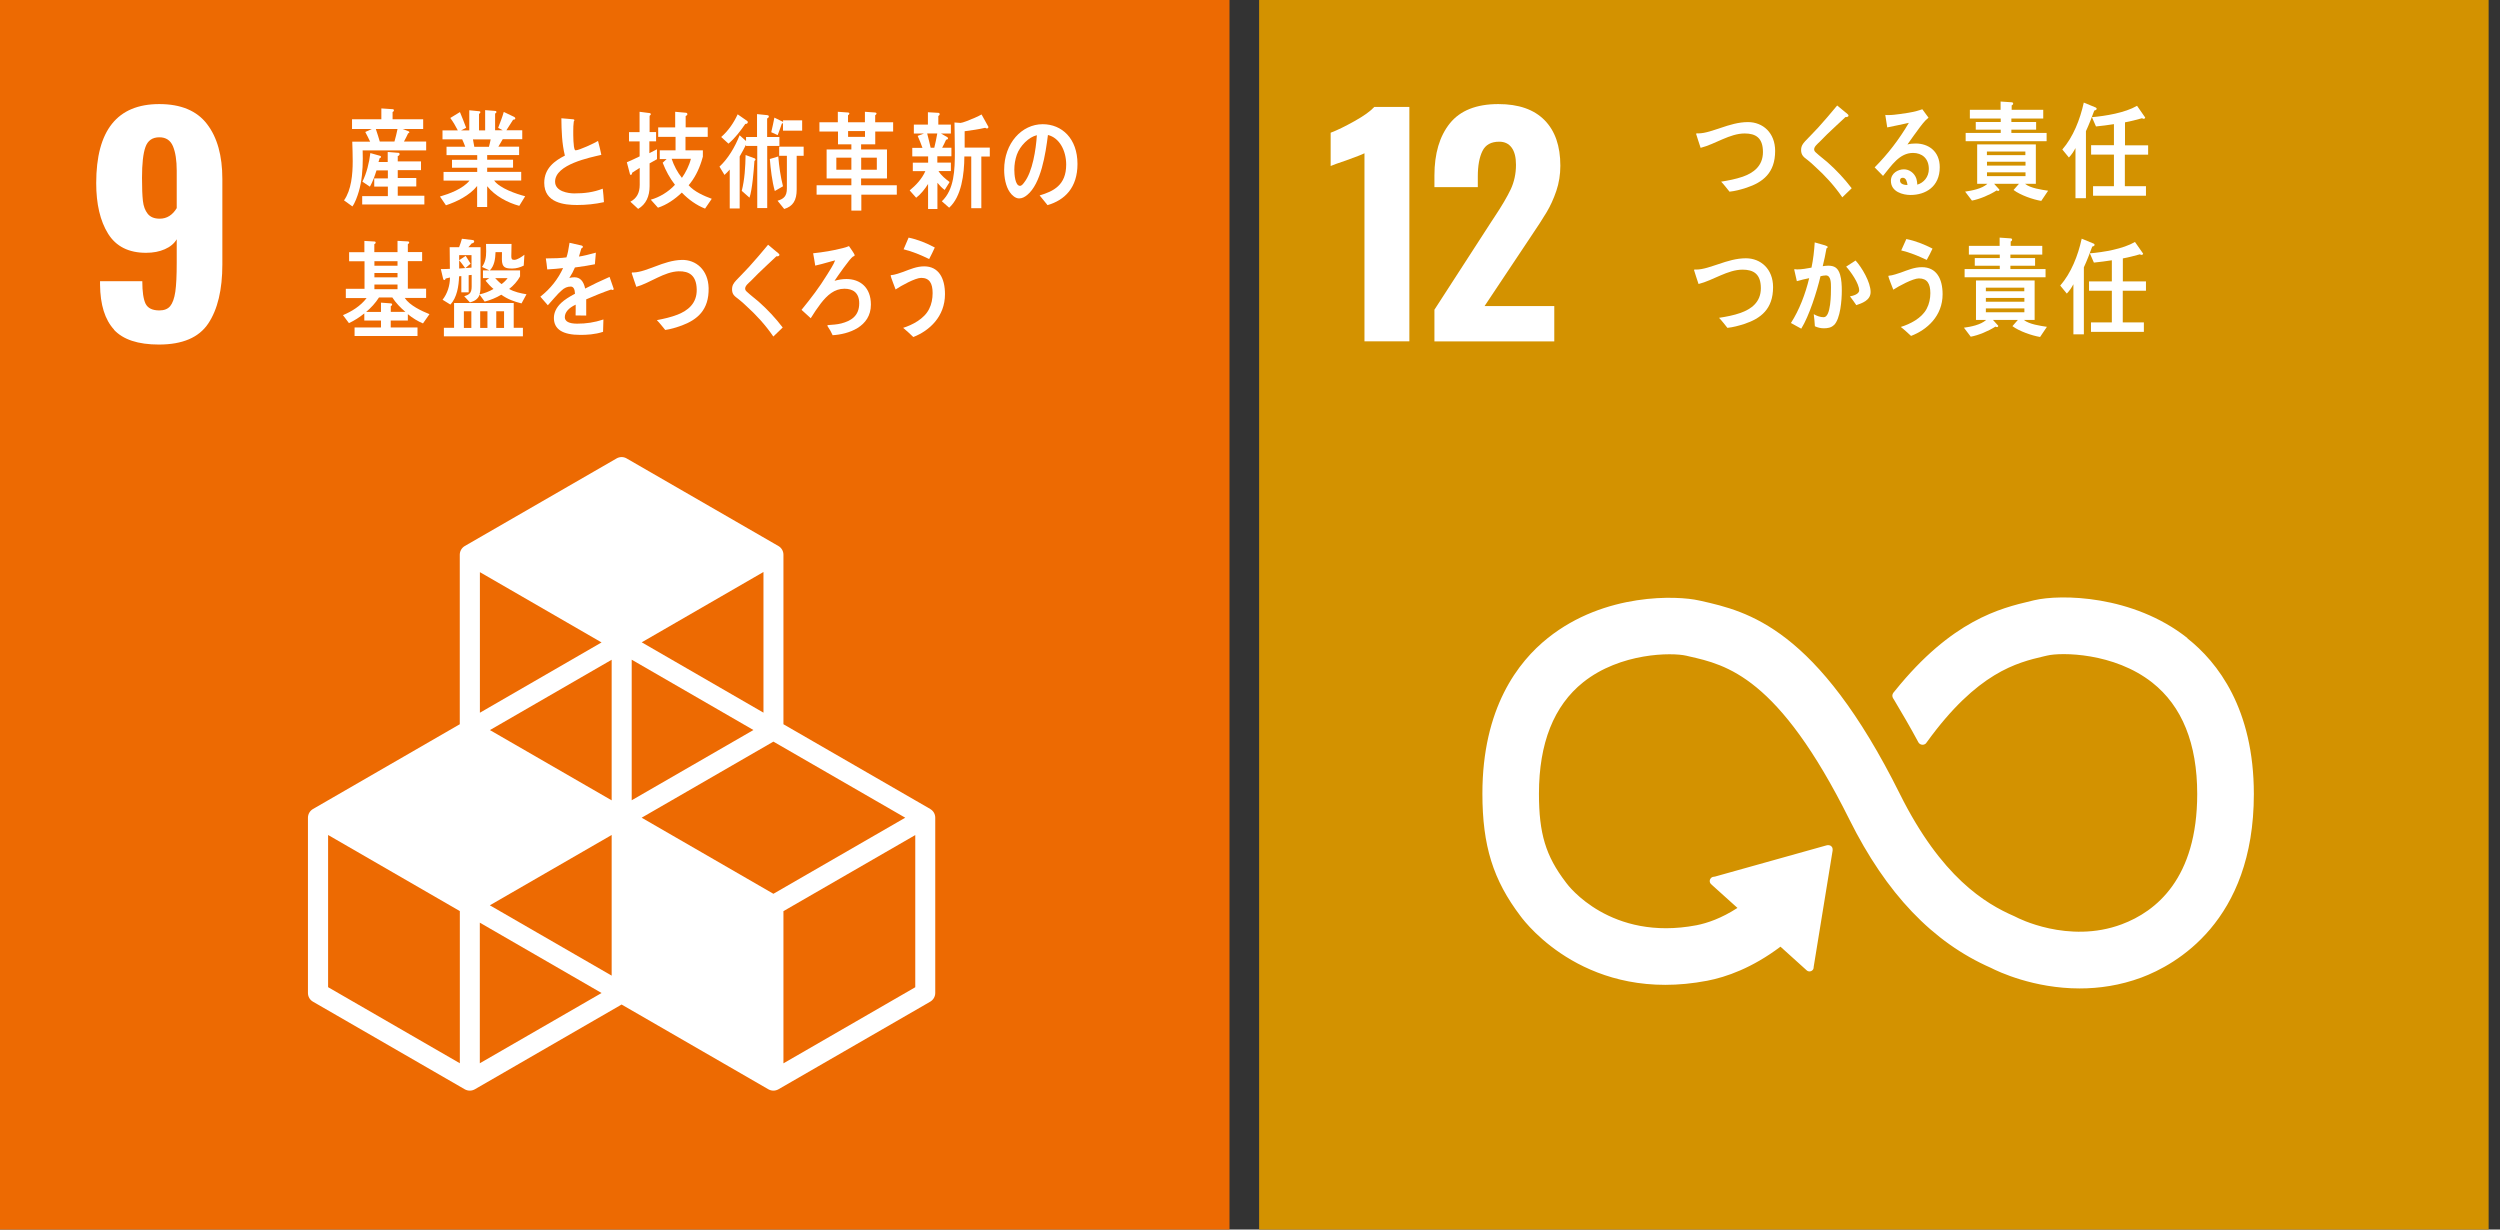 <svg width="122" height="60" viewBox="0 0 122 60" fill="none" xmlns="http://www.w3.org/2000/svg">
<rect x="0" y="0" width="122" height="60" fill="#333333" stroke="none"/>
<path d="M121.445 0H61.445V60H121.445V0Z" fill="#D39200"/>
<path d="M66.59 7.477C66.487 7.532 66.184 7.652 65.684 7.831C65.29 7.963 65.038 8.054 64.936 8.101V6.477C65.257 6.356 65.644 6.166 66.1 5.911C66.557 5.655 66.878 5.425 67.068 5.217H68.777V16.656H66.586V7.477H66.59Z" fill="white"/>
<path d="M69.996 15.12L72.764 10.84L72.932 10.585C73.29 10.048 73.552 9.599 73.724 9.238C73.892 8.876 73.98 8.478 73.98 8.044C73.98 7.675 73.91 7.397 73.768 7.204C73.625 7.01 73.425 6.915 73.162 6.915C72.767 6.915 72.493 7.065 72.344 7.368C72.194 7.671 72.117 8.084 72.117 8.61V9.132H70V8.566C70 7.492 70.252 6.642 70.755 6.017C71.259 5.393 72.048 5.079 73.121 5.079C74.111 5.079 74.859 5.342 75.374 5.864C75.889 6.386 76.145 7.127 76.145 8.087C76.145 8.522 76.079 8.931 75.948 9.318C75.816 9.705 75.659 10.048 75.48 10.348C75.301 10.651 75.024 11.078 74.648 11.633L72.446 14.937H75.849V16.66H70V15.12H69.996Z" fill="white"/>
<path d="M106.742 31.134C104.081 29.03 100.554 28.987 99.261 29.293L99.111 29.33C97.618 29.68 95.248 30.265 92.477 33.708C92.463 33.726 92.444 33.748 92.43 33.766L92.393 33.81C92.368 33.85 92.346 33.894 92.346 33.945C92.346 33.985 92.357 34.025 92.375 34.062L92.441 34.168C92.787 34.748 93.229 35.5 93.598 36.19C93.602 36.198 93.605 36.205 93.609 36.212C93.649 36.289 93.726 36.344 93.821 36.344C93.886 36.344 93.941 36.318 93.985 36.278C94.003 36.256 94.022 36.231 94.036 36.209C96.497 32.806 98.432 32.335 99.743 32.028L99.9 31.992C100.579 31.827 103.164 31.838 105.03 33.31C106.487 34.46 107.224 36.289 107.224 38.746C107.224 42.868 105.22 44.479 103.537 45.107C100.93 46.081 98.432 44.778 98.414 44.767L98.301 44.712C96.87 44.092 94.734 42.799 92.718 38.754C88.662 30.604 85.266 29.837 83.021 29.326L82.9 29.301C81.878 29.067 78.325 28.906 75.536 31.134C74.075 32.298 72.341 34.558 72.341 38.728C72.341 41.269 72.863 42.945 74.203 44.709C74.499 45.11 77.504 48.973 83.313 47.86C84.244 47.681 85.503 47.239 86.887 46.198L88.165 47.352C88.249 47.429 88.38 47.422 88.457 47.337C88.494 47.297 88.508 47.25 88.508 47.199V47.181L89.432 41.507V41.444C89.432 41.39 89.41 41.331 89.363 41.295C89.323 41.258 89.275 41.244 89.228 41.244H89.187L89.129 41.255L83.692 42.777L83.594 42.792C83.554 42.799 83.517 42.821 83.492 42.854C83.411 42.941 83.418 43.073 83.506 43.15L83.568 43.208L84.788 44.307C84.003 44.815 83.316 45.048 82.794 45.151C78.592 45.954 76.514 43.201 76.438 43.091L76.408 43.051C75.43 41.769 75.101 40.678 75.101 38.732C75.101 36.267 75.828 34.438 77.259 33.295C79.077 31.846 81.586 31.835 82.294 31.999L82.415 32.028C84.255 32.444 86.778 33.014 90.25 39.991C92.054 43.613 94.314 45.983 97.158 47.232C97.519 47.418 99.246 48.236 101.488 48.236C102.427 48.236 103.453 48.093 104.504 47.703C106.151 47.086 109.988 44.986 109.988 38.754C109.988 34.588 108.225 32.32 106.746 31.152" fill="white"/>
<path d="M85.218 9.164C84.951 9.252 84.677 9.325 84.4 9.354C84.265 9.19 84.137 9.015 83.991 8.865C84.341 8.81 84.699 8.741 85.043 8.624C85.55 8.445 86.032 8.116 86.032 7.419C86.032 6.722 85.674 6.513 85.141 6.513C84.407 6.513 83.713 7.032 82.99 7.215C82.969 7.141 82.772 6.565 82.772 6.539C82.772 6.488 82.837 6.51 82.87 6.51C83.224 6.51 83.626 6.349 83.965 6.243C84.4 6.094 84.842 5.958 85.302 5.958C86.025 5.958 86.627 6.477 86.627 7.368C86.627 8.438 86.028 8.898 85.221 9.164H85.218Z" fill="white"/>
<path d="M89.906 9.632C89.519 9.066 89.07 8.577 88.581 8.135C88.457 8.018 88.329 7.898 88.198 7.799C88.117 7.737 88.041 7.686 87.978 7.602C87.916 7.518 87.894 7.427 87.894 7.324C87.894 7.127 87.978 7.014 88.095 6.886C88.307 6.66 88.526 6.448 88.734 6.218C89.045 5.868 89.355 5.517 89.654 5.148C89.782 5.254 89.91 5.36 90.038 5.466C90.085 5.502 90.144 5.543 90.184 5.59C90.198 5.605 90.206 5.616 90.206 5.638C90.206 5.711 90.107 5.718 90.06 5.711C89.768 5.988 89.468 6.258 89.172 6.543C89.048 6.66 88.935 6.791 88.811 6.908C88.753 6.967 88.687 7.018 88.636 7.08C88.588 7.131 88.53 7.208 88.53 7.284C88.53 7.357 88.566 7.397 88.61 7.438C88.796 7.613 89.004 7.763 89.191 7.927C89.614 8.303 90.009 8.723 90.363 9.187C90.209 9.329 90.06 9.486 89.906 9.628V9.632Z" fill="white"/>
<path d="M93.232 9.515C92.867 9.515 92.276 9.365 92.276 8.825C92.276 8.445 92.63 8.263 92.911 8.263C93.17 8.263 93.426 8.438 93.521 8.726C93.546 8.821 93.561 8.913 93.565 9.011C93.875 8.92 94.127 8.639 94.127 8.248C94.127 7.719 93.78 7.463 93.356 7.463C92.692 7.463 92.309 8.076 91.892 8.584C91.757 8.445 91.618 8.306 91.483 8.168C92.119 7.529 92.681 6.799 93.152 5.995C92.798 6.076 92.447 6.145 92.097 6.218L92.002 5.608C92.049 5.616 92.093 5.616 92.141 5.616C92.338 5.616 92.531 5.59 92.725 5.564C92.995 5.528 93.265 5.488 93.532 5.418C93.623 5.396 93.718 5.36 93.809 5.331C93.911 5.469 94.014 5.605 94.112 5.743C94.068 5.78 94.021 5.816 93.981 5.857C93.879 5.959 93.784 6.087 93.696 6.2C93.484 6.477 93.287 6.766 93.083 7.05C93.214 7.014 93.349 7.003 93.488 7.003C94.101 7.003 94.66 7.375 94.66 8.16C94.66 9.117 93.959 9.515 93.232 9.515ZM92.86 8.675C92.776 8.675 92.721 8.712 92.721 8.814C92.721 9.004 92.973 9.029 93.086 9.029C93.064 8.88 93.021 8.675 92.856 8.675H92.86Z" fill="white"/>
<path d="M99.612 9.804C99.21 9.738 98.6 9.526 98.261 9.271L98.527 8.968H97.311L97.571 9.252C97.571 9.293 97.541 9.318 97.516 9.318C97.487 9.318 97.461 9.307 97.436 9.293C97.107 9.508 96.603 9.72 96.231 9.789L95.898 9.351C96.223 9.303 96.724 9.212 96.983 8.971H96.486V7.047H99.349V8.971H98.823C99.079 9.183 99.634 9.26 99.948 9.307L99.612 9.807V9.804ZM95.924 6.89V6.488H97.636V6.328H96.417V5.952H97.636V5.784H96.129V5.357H97.629V4.955L98.169 4.991C98.202 4.991 98.243 5.013 98.243 5.053C98.243 5.097 98.206 5.13 98.169 5.141V5.357H99.71V5.784H98.155V5.952H99.363V6.328H98.155V6.488H99.875V6.89H95.92H95.924ZM98.838 7.394H96.961V7.569H98.838V7.394ZM98.845 7.894H96.965V8.08H98.845V7.894ZM98.845 8.409H96.965V8.595H98.845V8.409Z" fill="white"/>
<path d="M102.2 5.397C102.076 5.736 101.944 6.076 101.794 6.401V9.672H101.283V7.226C101.196 7.398 101.09 7.551 100.962 7.686L100.641 7.295C101.17 6.689 101.506 5.835 101.689 5.006L102.273 5.247C102.295 5.258 102.317 5.28 102.317 5.309C102.317 5.364 102.233 5.39 102.2 5.397ZM103.693 7.544V9.088H104.723V9.552H102.141V9.088H103.16V7.544H102.046V7.087H103.16V6.058C102.868 6.105 102.572 6.142 102.284 6.171L102.086 5.718C102.747 5.66 103.7 5.506 104.288 5.163L104.686 5.736C104.682 5.777 104.642 5.798 104.609 5.798C104.584 5.798 104.555 5.784 104.533 5.769C104.255 5.846 103.981 5.919 103.7 5.97V7.091H104.829V7.547H103.697L103.693 7.544Z" fill="white"/>
<path d="M85.116 15.81C84.85 15.897 84.576 15.97 84.298 16C84.163 15.835 84.035 15.66 83.889 15.51C84.24 15.456 84.598 15.39 84.941 15.269C85.448 15.087 85.93 14.758 85.93 14.064C85.93 13.371 85.573 13.159 85.04 13.159C84.306 13.159 83.612 13.677 82.889 13.86C82.867 13.787 82.67 13.21 82.67 13.184C82.67 13.133 82.736 13.155 82.769 13.155C83.123 13.155 83.524 12.995 83.864 12.889C84.298 12.739 84.74 12.604 85.2 12.604C85.923 12.604 86.526 13.126 86.526 14.013C86.526 15.083 85.927 15.543 85.12 15.81H85.116Z" fill="white"/>
<path d="M89.493 15.864C89.358 15.999 89.168 16.021 88.997 16.021C88.851 16.021 88.701 15.984 88.566 15.922C88.551 15.722 88.54 15.528 88.511 15.331C88.664 15.418 88.825 15.48 88.997 15.48C89.355 15.48 89.351 14.316 89.351 14.031C89.351 13.819 89.355 13.44 89.103 13.44C89.015 13.44 88.927 13.461 88.84 13.48C88.664 14.232 88.288 15.418 87.901 16.039C87.73 15.955 87.569 15.849 87.397 15.762C87.806 15.13 88.106 14.338 88.288 13.575C88.088 13.615 87.883 13.662 87.686 13.721C87.668 13.651 87.558 13.18 87.558 13.158C87.558 13.144 87.569 13.136 87.58 13.136C87.62 13.136 87.657 13.147 87.697 13.147C87.93 13.147 88.171 13.104 88.401 13.06C88.486 12.655 88.533 12.242 88.558 11.829C88.701 11.866 88.832 11.906 88.968 11.946C89.026 11.961 89.088 11.979 89.139 12.005C89.161 12.015 89.19 12.026 89.19 12.056C89.19 12.092 89.154 12.114 89.132 12.121C89.081 12.414 89.022 12.709 88.949 12.99C89.037 12.979 89.124 12.965 89.212 12.965C89.511 12.965 89.694 13.063 89.796 13.403C89.866 13.633 89.88 13.936 89.88 14.184C89.88 14.641 89.814 15.557 89.497 15.867L89.493 15.864ZM90.589 14.893C90.49 14.743 90.384 14.604 90.278 14.462C90.406 14.44 90.727 14.363 90.727 14.17C90.727 13.83 90.304 13.239 90.092 13.012C90.245 12.914 90.399 12.812 90.552 12.713C90.852 13.041 91.286 13.768 91.286 14.25C91.286 14.663 90.852 14.801 90.581 14.893H90.589Z" fill="white"/>
<path d="M93.259 16.393C93.094 16.244 92.934 16.09 92.758 15.955C93.2 15.82 93.784 15.532 94.025 15.061C94.146 14.834 94.201 14.564 94.201 14.305C94.201 13.845 94.047 13.586 93.642 13.586C93.354 13.586 92.656 13.962 92.393 14.137C92.361 14.06 92.152 13.527 92.152 13.483C92.152 13.447 92.196 13.45 92.214 13.45C92.313 13.45 92.656 13.341 92.762 13.301C93.105 13.177 93.423 13.038 93.788 13.038C94.493 13.038 94.799 13.593 94.799 14.36C94.799 15.415 94.047 16.094 93.259 16.393ZM94.025 12.684C93.62 12.494 93.211 12.322 92.78 12.22C92.864 12.034 92.945 11.848 93.029 11.665C93.47 11.753 93.898 11.921 94.307 12.132C94.219 12.319 94.128 12.505 94.025 12.684Z" fill="white"/>
<path d="M99.557 16.445C99.155 16.376 98.545 16.168 98.206 15.916L98.472 15.613H97.257L97.516 15.898C97.516 15.938 97.483 15.963 97.457 15.963C97.432 15.963 97.406 15.952 97.377 15.938C97.048 16.153 96.544 16.365 96.172 16.431L95.84 15.992C96.165 15.949 96.661 15.854 96.924 15.613H96.428V13.688H99.29V15.613H98.764C99.02 15.825 99.575 15.901 99.889 15.949L99.553 16.449L99.557 16.445ZM95.873 13.531V13.13H97.589V12.969H96.369V12.593H97.589V12.425H96.081V11.998H97.582V11.596L98.122 11.633C98.155 11.633 98.191 11.655 98.191 11.695C98.191 11.742 98.158 11.772 98.122 11.783V11.998H99.663V12.425H98.107V12.593H99.312V12.969H98.107V13.13H99.823V13.531H95.869H95.873ZM98.786 14.039H96.91V14.214H98.786V14.039ZM98.79 14.539H96.91V14.725H98.79V14.539ZM98.79 15.05H96.91V15.237H98.79V15.05Z" fill="white"/>
<path d="M102.098 12.041C101.974 12.381 101.843 12.72 101.693 13.045V16.317H101.182V13.87C101.094 14.038 100.988 14.195 100.86 14.327L100.539 13.936C101.068 13.33 101.408 12.476 101.587 11.647L102.171 11.888C102.193 11.899 102.215 11.917 102.215 11.95C102.215 12.005 102.131 12.03 102.094 12.038L102.098 12.041ZM103.591 14.188V15.733H104.621V16.196H102.04V15.733H103.058V14.188H101.945V13.732H103.058V12.702C102.766 12.746 102.474 12.786 102.182 12.815L101.985 12.363C102.646 12.308 103.599 12.151 104.187 11.808L104.585 12.377C104.581 12.417 104.541 12.439 104.508 12.439C104.482 12.439 104.449 12.425 104.428 12.41C104.15 12.487 103.876 12.56 103.595 12.611V13.732H104.723V14.188H103.591Z" fill="white"/>
<path d="M60 0H0V60H60V0Z" fill="#ED6A02"/>
<path d="M5.568 16.087C5.119 15.602 4.892 14.871 4.882 13.889V13.721H6.944C6.944 14.24 6.999 14.605 7.105 14.824C7.215 15.039 7.437 15.149 7.777 15.149C8.011 15.149 8.19 15.079 8.306 14.937C8.423 14.795 8.507 14.561 8.555 14.24C8.602 13.915 8.624 13.447 8.624 12.834V11.677C8.5 11.885 8.31 12.045 8.043 12.162C7.781 12.279 7.474 12.337 7.127 12.337C6.28 12.337 5.663 12.027 5.276 11.406C4.889 10.786 4.695 9.96 4.695 8.935C4.695 6.364 5.721 5.079 7.773 5.079C8.828 5.079 9.606 5.404 10.103 6.054C10.603 6.704 10.851 7.598 10.851 8.737V12.903C10.851 14.137 10.621 15.098 10.165 15.784C9.708 16.471 8.905 16.814 7.755 16.814C6.736 16.814 6.006 16.573 5.557 16.087H5.568ZM8.624 10.147V8.325C8.624 7.825 8.562 7.43 8.441 7.138C8.317 6.846 8.098 6.7 7.777 6.7C7.437 6.7 7.211 6.857 7.098 7.175C6.985 7.489 6.93 7.992 6.93 8.679C6.93 9.168 6.944 9.544 6.974 9.803C7.003 10.063 7.08 10.271 7.207 10.431C7.335 10.592 7.529 10.672 7.795 10.672C8.142 10.672 8.42 10.497 8.628 10.15L8.624 10.147Z" fill="white"/>
<path d="M45.399 39.48L38.232 35.343V27.07C38.232 26.895 38.14 26.734 37.987 26.646L30.579 22.371C30.429 22.283 30.243 22.283 30.09 22.371L22.681 26.646C22.532 26.734 22.437 26.895 22.437 27.07V35.343L15.273 39.48C15.123 39.568 15.028 39.728 15.028 39.904V48.459C15.028 48.634 15.12 48.794 15.273 48.882L22.681 53.158C22.758 53.201 22.842 53.223 22.926 53.223C23.01 53.223 23.094 53.201 23.171 53.158L30.334 49.021L37.498 53.158C37.574 53.201 37.658 53.223 37.742 53.223C37.826 53.223 37.91 53.201 37.987 53.158L45.395 48.882C45.545 48.794 45.64 48.634 45.64 48.459V39.904C45.64 39.728 45.549 39.568 45.395 39.48H45.399ZM29.849 47.611L23.904 44.179L29.849 40.747V47.611ZM36.767 35.625L30.827 39.053V32.193L36.767 35.625ZM29.849 39.057L23.908 35.628L29.849 32.196V39.057ZM31.313 39.904L37.742 36.191L44.176 39.904L37.742 43.617L31.313 39.904ZM37.257 34.778L31.316 31.345L37.257 27.913V34.774V34.778ZM29.359 31.349L23.419 34.781V27.921L29.359 31.353V31.349ZM22.44 51.887L16.011 48.174V40.747L22.44 44.461V51.887ZM23.415 51.887V45.026L29.356 48.459L23.415 51.887ZM44.665 48.177L38.232 51.891V44.464L44.665 40.751V48.177Z" fill="white"/>
<path d="M17.697 7.339C17.697 7.474 17.704 7.606 17.704 7.741C17.704 8.27 17.657 8.851 17.507 9.354C17.445 9.566 17.325 9.906 17.197 10.074L16.788 9.778C17.146 9.274 17.212 8.504 17.212 7.868C17.212 7.551 17.201 7.229 17.19 6.912H18.062C17.986 6.755 17.909 6.594 17.825 6.441L18.146 6.295H17.179V5.82H18.61V5.291L19.14 5.327C19.18 5.327 19.223 5.327 19.223 5.389C19.223 5.426 19.183 5.459 19.158 5.466V5.82H20.651V6.295H19.647L19.932 6.404C19.932 6.404 19.976 6.423 19.976 6.455C19.976 6.488 19.939 6.503 19.917 6.506C19.851 6.642 19.789 6.777 19.713 6.908H20.797V7.339H17.701H17.697ZM17.675 9.986V9.57H18.928V9.106H18.263V8.705H18.928V8.317H18.373C18.289 8.584 18.186 8.876 18.051 9.11L17.686 8.865C17.894 8.449 18.015 7.949 18.073 7.47L18.541 7.602C18.563 7.606 18.592 7.62 18.592 7.657C18.592 7.7 18.555 7.715 18.526 7.719C18.508 7.781 18.489 7.843 18.471 7.905H18.92V7.416L19.457 7.459C19.483 7.459 19.501 7.496 19.501 7.525C19.501 7.576 19.442 7.609 19.41 7.616V7.876H20.545V8.303H19.41V8.686H20.315V9.099H19.41V9.552H20.709V9.979H17.675V9.986ZM18.34 6.295C18.402 6.466 18.493 6.769 18.544 6.945C18.479 6.97 18.38 6.996 18.318 6.908H19.249C19.307 6.704 19.358 6.503 19.399 6.295H18.34Z" fill="white"/>
<path d="M25.336 10.044C24.785 9.894 24.164 9.573 23.774 9.087V10.102H23.284V9.076C22.919 9.54 22.269 9.854 21.762 10.018L21.47 9.591C21.922 9.46 22.591 9.215 22.912 8.813H21.645V8.39H23.288V8.185H22.058V7.798H23.288V7.572H21.791V7.16H22.704C22.656 7.039 22.613 6.919 22.554 6.798H21.594V6.364H22.342C22.233 6.152 22.116 5.947 21.974 5.757L22.445 5.469C22.55 5.721 22.653 5.977 22.748 6.236L22.499 6.364H22.901V5.381L23.394 5.429C23.419 5.429 23.441 5.443 23.441 5.48C23.441 5.516 23.401 5.546 23.376 5.557V6.364H23.675V5.374L24.179 5.414C24.204 5.414 24.226 5.44 24.226 5.469C24.226 5.506 24.183 5.531 24.161 5.542V6.356H24.529L24.31 6.239C24.409 5.98 24.508 5.728 24.584 5.462L25.088 5.703C25.114 5.717 25.146 5.739 25.146 5.779C25.146 5.838 25.07 5.841 25.041 5.841C24.931 6.017 24.822 6.188 24.712 6.356H25.486V6.794H24.533C24.464 6.919 24.394 7.035 24.321 7.156H25.333V7.568H23.774V7.795H25.037V8.182H23.774V8.386H25.435V8.81H24.113C24.398 9.197 25.205 9.467 25.628 9.577L25.344 10.04L25.336 10.044ZM23.08 6.802L23.146 7.163H23.861C23.894 7.043 23.92 6.922 23.945 6.802H23.076H23.08Z" fill="white"/>
<path d="M28.162 10.004C27.544 10.004 26.559 9.905 26.559 8.923C26.559 8.207 27.077 7.842 27.566 7.594C27.42 7.002 27.402 6.385 27.395 5.772C27.523 5.783 27.658 5.79 27.789 5.805C27.855 5.809 27.917 5.816 27.983 5.823C28.005 5.827 28.03 5.838 28.03 5.871C28.03 5.889 28.012 5.911 28.001 5.925C27.979 6.079 27.975 6.247 27.975 6.4C27.975 6.59 27.972 7.189 28.056 7.32C28.067 7.331 28.081 7.335 28.096 7.335C28.26 7.335 29.016 6.984 29.184 6.878C29.25 7.101 29.293 7.331 29.345 7.557C28.804 7.685 27.088 8.018 27.088 8.865C27.088 9.343 27.727 9.438 28.026 9.438C28.516 9.438 28.95 9.387 29.414 9.208C29.439 9.423 29.461 9.646 29.472 9.865C29.041 9.96 28.6 10.004 28.165 10.004H28.162Z" fill="white"/>
<path d="M31.7 7.981V9.088C31.7 9.58 31.525 9.971 31.141 10.194L30.762 9.843C31.068 9.683 31.218 9.416 31.218 9.018V8.193C31.097 8.277 30.97 8.343 30.849 8.43C30.849 8.471 30.827 8.536 30.783 8.536C30.758 8.536 30.747 8.511 30.739 8.485L30.59 7.919C30.798 7.828 31.01 7.733 31.214 7.631V6.901H30.696V6.448H31.211V5.455L31.714 5.52C31.714 5.52 31.762 5.542 31.762 5.564C31.762 5.601 31.722 5.637 31.7 5.652V6.444H32.017V6.897H31.689V7.474L32.061 7.284V7.769C31.941 7.843 31.817 7.901 31.696 7.974L31.7 7.981ZM34.405 10.179C33.993 10.019 33.598 9.737 33.273 9.398C32.934 9.723 32.536 9.997 32.109 10.136L31.758 9.745C32.178 9.628 32.62 9.365 32.938 9.018C32.689 8.697 32.489 8.332 32.339 7.941L32.532 7.762H32.196V7.335H32.967V6.678H32.12V6.218H32.949V5.455L33.474 5.502C33.514 5.506 33.544 5.524 33.544 5.579C33.544 5.619 33.485 5.652 33.46 5.663V6.214H34.537V6.678H33.452V7.335H34.3V7.645C34.3 7.645 34.245 7.835 34.234 7.868C34.095 8.306 33.887 8.712 33.606 9.04C33.876 9.354 34.373 9.57 34.734 9.701L34.405 10.183V10.179ZM32.777 7.751C32.89 8.091 33.062 8.412 33.277 8.679C33.456 8.427 33.639 8.069 33.715 7.751H32.781H32.777Z" fill="white"/>
<path d="M37.44 7.116V10.154H36.954V7.123H36.407V7.058C36.304 7.255 36.209 7.448 36.096 7.635V10.172H35.611V8.274C35.534 8.365 35.446 8.452 35.355 8.536L35.11 8.131C35.534 7.741 35.866 7.175 36.093 6.601L36.407 6.882V6.685H36.943V5.568L37.444 5.619C37.473 5.626 37.52 5.634 37.52 5.681C37.52 5.732 37.473 5.769 37.436 5.78V6.685H38.035V7.12H37.436L37.44 7.116ZM36.374 6.043C36.129 6.397 35.866 6.747 35.548 7.01L35.194 6.685C35.53 6.393 35.8 6.01 35.998 5.579L36.45 5.893C36.472 5.911 36.494 5.93 36.494 5.962C36.494 6.028 36.421 6.054 36.377 6.046L36.374 6.043ZM36.816 7.857C36.786 8.299 36.71 9.263 36.575 9.646L36.198 9.314C36.341 8.752 36.374 8.146 36.385 7.565L36.841 7.733C36.841 7.733 36.87 7.766 36.87 7.784C36.87 7.817 36.83 7.846 36.812 7.857H36.816ZM37.812 9.325C37.677 8.858 37.608 8.255 37.568 7.759L37.98 7.635C38.02 8.124 38.09 8.617 38.21 9.091L37.812 9.321V9.325ZM38.21 6.371V5.992C38.207 6.021 38.174 6.032 38.155 6.032C38.09 6.218 38.024 6.408 37.951 6.594L37.637 6.452C37.699 6.214 37.739 5.977 37.79 5.74L38.199 5.94L38.214 5.962V5.871H39.145V6.375H38.214L38.21 6.371ZM38.878 7.605V9.252C38.878 9.771 38.7 10.07 38.269 10.198L37.944 9.796C38.239 9.709 38.4 9.581 38.4 9.194V7.602H38.024V7.156H39.218V7.602H38.882L38.878 7.605Z" fill="white"/>
<path d="M42.033 9.5V10.278H41.547V9.5H39.85V9.04H41.547V8.708H40.339V7.295H41.547V7.043H40.894V6.419H39.988V5.966H40.886V5.455L41.394 5.491C41.416 5.491 41.449 5.509 41.449 5.542C41.449 5.575 41.405 5.612 41.383 5.626V5.966H42.208V5.455L42.716 5.491C42.738 5.491 42.774 5.509 42.774 5.542C42.774 5.575 42.73 5.612 42.709 5.626V5.966H43.585V6.419H42.712V7.043H42.022V7.295H43.285V8.708H42.022V9.04H43.764V9.5H42.029H42.033ZM41.547 7.693H40.813V8.284H41.547V7.693ZM42.212 6.397H41.387V6.678H42.212V6.397ZM42.789 7.693H42.026V8.284H42.789V7.693Z" fill="white"/>
<path d="M45.742 7.627V7.934H46.403V8.347H45.797C45.936 8.573 46.148 8.737 46.341 8.883L46.1 9.27C45.969 9.175 45.856 9.055 45.746 8.92V10.198H45.29V8.978C45.133 9.23 44.925 9.489 44.709 9.65L44.392 9.292C44.684 9.051 44.987 8.741 45.158 8.35H44.545V7.938H45.293V7.631H44.519V7.215H45.016C44.943 7.018 44.87 6.82 44.782 6.631L45.089 6.517H44.596V6.079H45.282V5.477L45.79 5.506C45.819 5.506 45.856 5.528 45.856 5.568C45.856 5.616 45.823 5.645 45.79 5.656V6.079H46.403V6.517H45.921L46.221 6.689C46.25 6.704 46.265 6.733 46.265 6.744C46.265 6.802 46.203 6.817 46.17 6.817C46.111 6.952 46.046 7.083 45.976 7.211H46.429V7.627H45.75H45.742ZM45.246 6.514C45.293 6.707 45.407 7.142 45.447 7.339C45.363 7.383 45.217 7.175 45.136 7.211H45.593C45.648 6.981 45.699 6.747 45.739 6.514H45.25H45.246ZM47.889 7.635V10.161H47.397V7.635H47.061C47.057 8.496 46.922 9.595 46.319 10.136L45.962 9.822C46.571 9.252 46.597 8.285 46.597 7.419C46.597 6.941 46.582 6.455 46.579 5.977L46.871 5.999C46.922 5.995 47.042 5.962 47.159 5.915C47.364 5.842 47.769 5.667 47.9 5.586L48.236 6.192C48.236 6.244 48.2 6.269 48.163 6.269C48.134 6.269 48.105 6.258 48.079 6.236C47.751 6.313 47.411 6.36 47.075 6.404V7.204H48.302V7.638H47.897L47.889 7.635Z" fill="white"/>
<path d="M51.117 10.008C50.986 9.854 50.865 9.686 50.734 9.537C51.405 9.336 52.03 9.04 52.03 8.033C52.03 7.346 51.697 6.722 51.139 6.587C51.026 7.507 50.799 8.971 50.127 9.515C50.003 9.617 49.879 9.683 49.733 9.683C49.558 9.683 49.386 9.537 49.277 9.376C49.076 9.088 49.003 8.657 49.003 8.284C49.003 6.981 49.868 6.061 50.883 6.061C51.818 6.061 52.581 6.758 52.581 8C52.581 9.161 51.96 9.767 51.117 10.011V10.008ZM49.62 7.554C49.54 7.784 49.499 8.033 49.499 8.284C49.499 8.504 49.536 9.069 49.777 9.069C49.861 9.069 49.934 8.967 49.985 8.898C50.387 8.387 50.555 7.295 50.599 6.598C50.215 6.682 49.777 7.109 49.62 7.554Z" fill="white"/>
<path d="M20.644 15.784C20.381 15.674 20.133 15.521 19.903 15.331V15.642H19.067V15.981H20.374V16.397H17.303V15.981H18.592V15.642H17.778V15.295C17.544 15.485 17.292 15.645 17.029 15.769L16.737 15.379C17.161 15.2 17.588 14.941 17.891 14.546H16.876V14.093H17.789V12.75H17.037V12.308H17.782V11.757L18.282 11.786C18.307 11.786 18.333 11.804 18.333 11.841C18.333 11.877 18.293 11.906 18.267 11.917V12.304H19.399V11.753L19.91 11.782C19.936 11.782 19.969 11.8 19.969 11.837C19.969 11.873 19.928 11.903 19.903 11.914V12.301H20.6V12.742H19.903V14.086H20.794V14.539H19.75C19.994 14.908 20.582 15.181 20.958 15.331L20.644 15.78V15.784ZM19.14 14.517H18.494C18.322 14.791 18.103 15.021 17.869 15.222H18.592V14.769L19.078 14.805C19.1 14.805 19.136 14.82 19.136 14.857C19.136 14.897 19.1 14.93 19.07 14.937V15.218H19.782C19.545 15.017 19.319 14.787 19.143 14.513L19.14 14.517ZM19.399 12.746H18.271V12.969H19.399V12.746ZM19.399 13.323H18.271V13.535H19.399V13.323ZM19.399 13.885H18.271V14.112H19.399V13.885Z" fill="white"/>
<path d="M25.449 14.806C25.091 14.718 24.777 14.605 24.463 14.382C24.207 14.535 23.933 14.645 23.652 14.718L23.404 14.378C23.324 14.616 23.127 14.703 22.933 14.758L22.652 14.455C22.9 14.382 23.017 14.305 23.017 13.98V13.415L22.871 13.429V14.265H22.513V13.473L22.404 13.484C22.385 13.977 22.301 14.514 21.98 14.864L21.597 14.627C21.83 14.335 21.958 13.937 21.958 13.542C21.889 13.557 21.819 13.579 21.746 13.593C21.739 13.63 21.713 13.666 21.677 13.666C21.644 13.666 21.633 13.626 21.622 13.593L21.513 13.13C21.659 13.13 21.808 13.13 21.954 13.119C21.954 12.768 21.944 12.414 21.944 12.064H22.404C22.458 11.928 22.502 11.79 22.542 11.651L23.09 11.717C23.116 11.724 23.141 11.75 23.141 11.779C23.141 11.848 23.064 11.874 23.021 11.877C22.966 11.939 22.915 12.002 22.856 12.064H23.451V13.9C23.451 14.061 23.448 14.221 23.4 14.367C23.638 14.313 23.868 14.229 24.083 14.101C23.941 13.984 23.813 13.845 23.696 13.699C23.755 13.652 23.817 13.612 23.879 13.572H23.568V13.195H23.886L23.521 13.027C23.685 12.797 23.725 12.56 23.725 12.264C23.725 12.148 23.722 12.023 23.718 11.903H24.963C24.959 12.104 24.952 12.305 24.952 12.505C24.952 12.633 24.978 12.681 25.095 12.681C25.248 12.681 25.463 12.531 25.591 12.432L25.558 12.962C25.383 13.049 25.193 13.104 25.003 13.104C24.671 13.104 24.492 13.068 24.492 12.648C24.492 12.535 24.496 12.418 24.496 12.305H24.182C24.171 12.633 24.127 12.969 23.904 13.195H25.379V13.488C25.259 13.718 25.043 13.955 24.846 14.101C25.095 14.247 25.419 14.316 25.693 14.36L25.449 14.809V14.806ZM21.662 16.412V15.996H22.159V14.787H25.069V15.996H25.518V16.412H21.659H21.662ZM23.01 12.451H22.407V12.699C22.513 12.626 22.619 12.556 22.725 12.487C22.809 12.611 22.886 12.739 22.966 12.867L22.714 13.082L23.01 13.06V12.447V12.451ZM22.407 12.706V13.104L22.699 13.082C22.604 12.954 22.513 12.819 22.407 12.706ZM23.002 15.189H22.637V16.003H23.002V15.189ZM23.787 15.189H23.433V16.003H23.787V15.189ZM24.163 13.572C24.266 13.674 24.361 13.783 24.477 13.864C24.587 13.783 24.689 13.685 24.773 13.572H24.167H24.163ZM24.598 15.189H24.218V16.003H24.598V15.189Z" fill="white"/>
<path d="M29.892 14.152C29.871 14.152 29.849 14.141 29.827 14.126C29.509 14.232 28.899 14.477 28.607 14.608V15.4L28.089 15.393C28.093 15.32 28.093 15.243 28.093 15.156V14.867C27.742 15.032 27.563 15.243 27.563 15.481C27.563 15.685 27.768 15.795 28.166 15.795C28.6 15.795 28.998 15.74 29.447 15.59L29.429 16.193C29.042 16.324 28.615 16.343 28.323 16.343C27.457 16.343 27.03 16.069 27.03 15.517C27.03 15.251 27.151 15.002 27.392 14.776C27.541 14.637 27.767 14.488 28.06 14.334C28.052 14.104 27.979 13.984 27.852 13.984C27.687 13.984 27.538 14.046 27.399 14.181C27.311 14.261 27.194 14.371 27.059 14.531C26.895 14.71 26.796 14.835 26.734 14.897C26.654 14.805 26.533 14.667 26.369 14.477C26.862 14.09 27.231 13.622 27.479 13.082C27.245 13.111 26.986 13.133 26.705 13.148C26.687 12.95 26.661 12.772 26.636 12.611C27.048 12.611 27.388 12.596 27.643 12.56C27.698 12.41 27.746 12.173 27.793 11.848L28.388 11.983C28.425 11.994 28.443 12.016 28.443 12.045C28.443 12.074 28.421 12.103 28.37 12.122C28.348 12.209 28.308 12.344 28.253 12.52C28.454 12.494 28.753 12.417 29.078 12.33L29.031 12.896C28.79 12.947 28.461 12.998 28.056 13.053C27.994 13.206 27.892 13.4 27.782 13.568C27.888 13.535 27.976 13.531 28.034 13.531C28.301 13.531 28.476 13.71 28.556 14.082C28.907 13.896 29.308 13.706 29.747 13.513L29.947 14.09C29.947 14.13 29.933 14.152 29.892 14.152Z" fill="white"/>
<path d="M33.252 15.89C32.992 15.985 32.729 16.065 32.463 16.102C32.328 15.941 32.2 15.769 32.054 15.623C32.394 15.558 32.74 15.481 33.069 15.353C33.555 15.16 34.015 14.816 34 14.123C33.985 13.444 33.635 13.228 33.12 13.239C32.408 13.261 31.747 13.798 31.053 13.998C31.032 13.925 30.827 13.356 30.827 13.33C30.827 13.279 30.889 13.297 30.918 13.297C31.258 13.287 31.649 13.119 31.977 13.002C32.397 12.841 32.821 12.695 33.266 12.684C33.964 12.666 34.559 13.17 34.581 14.057C34.602 15.127 34.033 15.601 33.259 15.89H33.252Z" fill="white"/>
<path d="M37.739 16.423C37.352 15.857 36.903 15.368 36.414 14.926C36.29 14.809 36.162 14.689 36.03 14.591C35.95 14.528 35.873 14.477 35.808 14.397C35.745 14.317 35.724 14.222 35.724 14.12C35.724 13.922 35.808 13.809 35.925 13.681C36.136 13.455 36.355 13.243 36.563 13.013C36.874 12.663 37.184 12.312 37.483 11.943C37.611 12.053 37.739 12.155 37.867 12.265C37.914 12.301 37.973 12.341 38.013 12.389C38.028 12.403 38.035 12.414 38.035 12.436C38.035 12.506 37.936 12.517 37.889 12.506C37.6 12.783 37.297 13.057 37.005 13.342C36.881 13.459 36.768 13.59 36.644 13.707C36.585 13.765 36.52 13.816 36.468 13.875C36.421 13.926 36.363 14.003 36.363 14.079C36.363 14.152 36.399 14.193 36.443 14.233C36.629 14.408 36.834 14.558 37.023 14.722C37.447 15.098 37.845 15.521 38.196 15.982C38.042 16.124 37.892 16.281 37.739 16.423Z" fill="white"/>
<path d="M40.634 16.361C40.568 16.212 40.488 16.069 40.397 15.938C40.389 15.923 40.375 15.908 40.375 15.89C40.375 15.876 40.397 15.872 40.404 15.865C40.623 15.846 40.839 15.839 41.054 15.784C41.514 15.664 41.93 15.43 41.93 14.802C41.93 14.276 41.613 14.09 41.207 14.09C40.718 14.09 40.368 14.404 40.054 14.809C39.878 15.04 39.718 15.28 39.564 15.529C39.415 15.394 39.265 15.255 39.115 15.12C39.59 14.536 39.973 14.039 40.375 13.386C40.488 13.196 40.678 12.918 40.755 12.706C40.638 12.732 40.525 12.768 40.411 12.798C40.203 12.856 39.992 12.918 39.783 12.962C39.751 12.761 39.721 12.56 39.681 12.36C40.167 12.308 40.649 12.232 41.127 12.108C41.233 12.082 41.331 12.053 41.43 12.009C41.47 12.064 41.708 12.403 41.708 12.447C41.708 12.498 41.653 12.513 41.624 12.52C41.47 12.619 40.868 13.488 40.725 13.703C40.912 13.652 41.105 13.616 41.299 13.616C41.974 13.616 42.5 14.024 42.5 14.864C42.5 15.96 41.39 16.314 40.634 16.358V16.361Z" fill="white"/>
<path d="M44.57 16.448C44.41 16.295 44.245 16.138 44.074 15.999C44.515 15.861 45.1 15.565 45.341 15.079C45.461 14.846 45.512 14.572 45.512 14.302C45.512 13.831 45.362 13.56 44.953 13.56C44.669 13.56 43.968 13.947 43.705 14.126C43.676 14.046 43.464 13.502 43.464 13.454C43.464 13.418 43.508 13.422 43.526 13.422C43.621 13.422 43.968 13.312 44.074 13.268C44.417 13.14 44.734 12.998 45.1 12.998C45.804 12.998 46.115 13.568 46.115 14.356C46.115 15.441 45.362 16.138 44.574 16.445L44.57 16.448ZM45.341 12.64C44.935 12.443 44.526 12.271 44.096 12.166C44.179 11.976 44.26 11.786 44.34 11.596C44.782 11.687 45.209 11.859 45.618 12.078C45.53 12.268 45.443 12.458 45.341 12.644V12.64Z" fill="white"/>
</svg>
